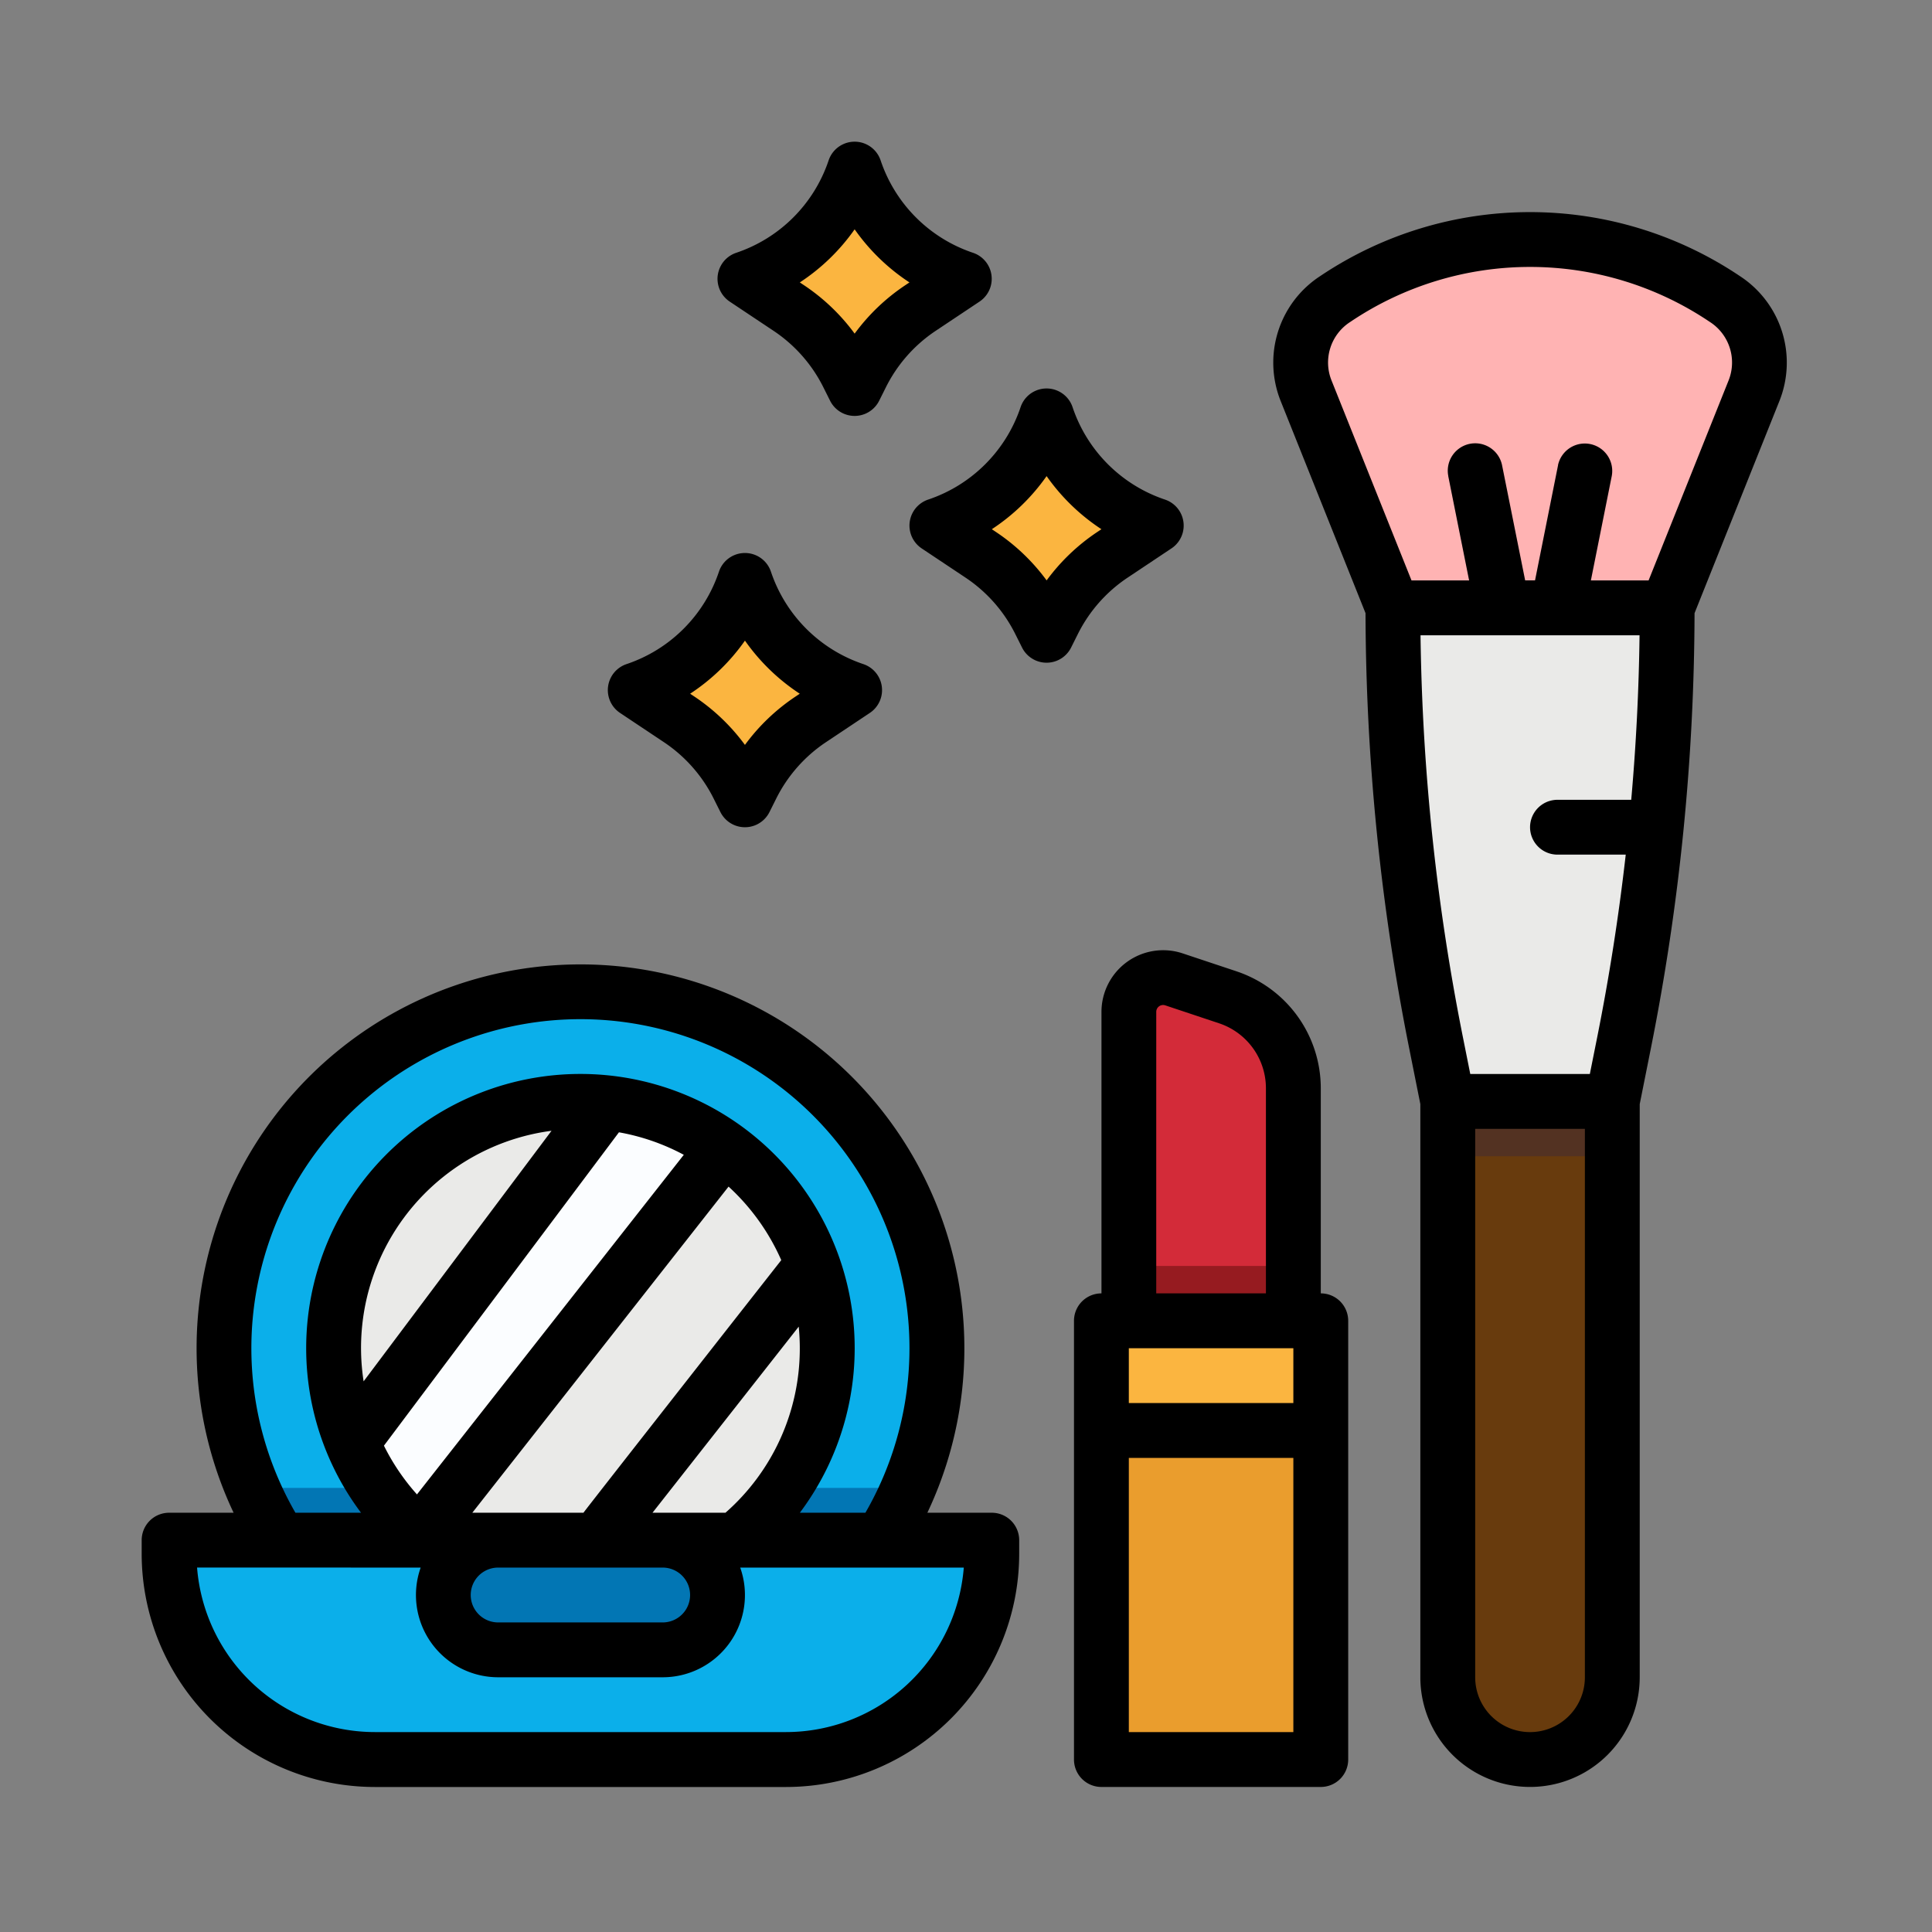 <svg xmlns="http://www.w3.org/2000/svg" xmlns:xlink="http://www.w3.org/1999/xlink" width="150" height="150" viewBox="0 0 150 150">
  <rect x="0" y="0" width="150" height="150" fill="#808080" stroke="none"/>
  <defs>
    <clipPath id="clip-Health_Beauty">
      <rect width="150" height="150"/>
    </clipPath>
  </defs>
  <g id="Health_Beauty" data-name="Health &amp; Beauty" clip-path="url(#clip-Health_Beauty)">
    <g id="filled_outline" data-name="filled outline" transform="translate(-5 -4.996)">
      <path id="Path_175" data-name="Path 175" d="M361.279,73.175,354.527,56.3a5.855,5.855,0,0,1,2.188-7.045l.151-.1a27.144,27.144,0,0,1,30.114,0l.151.1A5.855,5.855,0,0,1,389.32,56.3l-6.752,16.878Z" transform="translate(-248.131 -20.986)" fill="#ffb3b3"/>
      <path id="Path_176" data-name="Path 176" d="M401.3,118.867a2.128,2.128,0,0,1-2.085-1.712l-2.129-10.645a2.129,2.129,0,0,1,4.17-.859l0,.024,2.129,10.645a2.129,2.129,0,0,1-1.67,2.505A2.16,2.16,0,0,1,401.3,118.867Z" transform="translate(-279.64 -64.549)" fill="#faa6b2"/>
      <path id="Path_177" data-name="Path 177" d="M423.184,118.867a2.161,2.161,0,0,1-.42-.042,2.129,2.129,0,0,1-1.67-2.505l2.129-10.645a2.129,2.129,0,0,1,4.18.811l0,.024-2.129,10.645A2.129,2.129,0,0,1,423.184,118.867Z" transform="translate(-297.26 -64.549)" fill="#faa6b2"/>
      <circle id="Ellipse_18" data-name="Ellipse 18" cx="27.126" cy="27.126" r="27.126" transform="translate(22.459 83.018)" fill="#0bafea"/>
      <path id="Path_178" data-name="Path 178" d="M99.245,408.81a27.6,27.6,0,0,1-2.134,4.042H50.454a27.6,27.6,0,0,1-2.134-4.042Z" transform="translate(-23.719 -288.279)" fill="#0276b4"/>
      <path id="Path_179" data-name="Path 179" d="M403.441,347.095a6.387,6.387,0,0,1-6.387-6.387h0V296h12.774v44.708a6.387,6.387,0,0,1-6.387,6.387Z" transform="translate(-279.648 -205.49)" fill="#683b0d"/>
      <path id="Path_180" data-name="Path 180" d="M397.05,296h12.774v4.258H397.05Z" transform="translate(-279.645 -205.49)" fill="#683b0d"/>
      <path id="Path_181" data-name="Path 181" d="M398.086,190.321H385.312l-.918-4.589A172.007,172.007,0,0,1,381.054,152h21.29A171.986,171.986,0,0,1,399,185.732Z" transform="translate(-267.906 -99.811)" fill="#eaeae8"/>
      <path id="Path_182" data-name="Path 182" d="M429.57,212.258h-6.387a2.129,2.129,0,0,1,0-4.258h6.387a2.129,2.129,0,0,1,0,4.258Z" transform="translate(-297.261 -140.908)" fill="#fbfdff"/>
      <path id="Path_183" data-name="Path 183" d="M296,392h17.032v25.547H296Z" transform="translate(-205.487 -275.942)" fill="#ea9d2d"/>
      <path id="Path_184" data-name="Path 184" d="M296,360h17.032v8.516H296Z" transform="translate(-205.487 -252.458)" fill="#fbb540"/>
      <path id="Path_185" data-name="Path 185" d="M316.774,286.519H304V262.535a2.661,2.661,0,0,1,3.5-2.525l4.176,1.392a7.451,7.451,0,0,1,5.1,7.069Z" transform="translate(-211.358 -178.977)" fill="#d32b39"/>
      <path id="Path_186" data-name="Path 186" d="M99.245,408.81a27.6,27.6,0,0,1-2.134,4.042H50.454a27.6,27.6,0,0,1-2.134-4.042Z" transform="translate(-23.719 -288.279)" fill="#0276b4"/>
      <g id="Group_456" data-name="Group 456" transform="translate(31.5 90.62)">
        <circle id="Ellipse_19" data-name="Ellipse 19" cx="18.73" cy="18.73" r="18.73" transform="translate(0 0.149)" fill="#eaeae8"/>
        <path id="Path_187" data-name="Path 187" d="M106.307,299.893,82.655,330a19.176,19.176,0,0,1-5.235-7.233L97.185,296.41A19.04,19.04,0,0,1,106.307,299.893Z" transform="translate(-76.575 -296.41)" fill="#eaeae8"/>
        <path id="Path_188" data-name="Path 188" d="M160.545,340l-15.714,20a2.129,2.129,0,0,1-3.407-2.554c.019-.026.039-.051.059-.075l17.38-22.12A18.865,18.865,0,0,1,160.545,340Z" transform="translate(-123.235 -324.914)" fill="#eaeae8"/>
      </g>
      <path id="Path_189" data-name="Path 189" d="M24,424H87.869v1.064A15.967,15.967,0,0,1,71.9,441.032H39.967A15.967,15.967,0,0,1,24,425.064h0V424Z" transform="translate(-5.871 -299.426)" fill="#0bafea"/>
      <path id="Path_190" data-name="Path 190" d="M106.307,299.893,82.655,330a19.176,19.176,0,0,1-5.235-7.233L97.185,296.41A19.04,19.04,0,0,1,106.307,299.893Z" transform="translate(-45.075 -205.79)" fill="#fbfdff"/>
      <path id="Path_191" data-name="Path 191" d="M157.033,340l-15.714,20a2.127,2.127,0,0,1-2.986.361l0,0c-.926-.727-2.672-.022-1.945-.945l18.966-24.164A18.863,18.863,0,0,1,157.033,340Z" transform="translate(-88.221 -234.294)" fill="#fbfdff"/>
      <path id="Path_192" data-name="Path 192" d="M256.516,96A13.466,13.466,0,0,1,248,104.516l3.412,2.275a13.466,13.466,0,0,1,4.574,5.182l.53,1.06.53-1.06a13.466,13.466,0,0,1,4.574-5.182l3.412-2.275A13.466,13.466,0,0,1,256.516,96Z" transform="translate(-170.26 -58.713)" fill="#fbb540"/>
      <path id="Path_193" data-name="Path 193" d="M168.516,144A13.466,13.466,0,0,1,160,152.516l3.412,2.275a13.465,13.465,0,0,1,4.574,5.182l.53,1.06.53-1.06a13.466,13.466,0,0,1,4.574-5.182l3.412-2.275A13.466,13.466,0,0,1,168.516,144Z" transform="translate(-105.679 -93.94)" fill="#fbb540"/>
      <path id="Path_194" data-name="Path 194" d="M200.516,24A13.466,13.466,0,0,1,192,32.516l3.412,2.275a13.466,13.466,0,0,1,4.574,5.182l.53,1.06.53-1.06a13.466,13.466,0,0,1,4.574-5.182l3.412-2.275A13.466,13.466,0,0,1,200.516,24Z" transform="translate(-129.163 -5.874)" fill="#fbb540"/>
      <path id="Path_195" data-name="Path 195" d="M108.258,424h12.774a4.258,4.258,0,0,1,4.258,4.258h0a4.258,4.258,0,0,1-4.258,4.258H108.258A4.258,4.258,0,0,1,104,428.258h0A4.258,4.258,0,0,1,108.258,424Z" transform="translate(-64.581 -299.426)" fill="#0276b4"/>
      <path id="Path_196" data-name="Path 196" d="M304,344h12.774v4.258H304Z" transform="translate(-211.358 -240.716)" fill="#961b20"/>
      <path id="Path_197" data-name="Path 197" d="M397.05,296h12.774v4.258H397.05Z" transform="translate(-279.645 -205.49)" fill="#533222"/>
      <path id="Path_198" data-name="Path 198" d="M374.593,150.291v-44.5l.876-4.382a174.523,174.523,0,0,0,3.38-33.734l6.6-16.5a8.02,8.02,0,0,0-2.984-9.607l-.151-.1a29.2,29.2,0,0,0-32.475,0l-.151.1a8.019,8.019,0,0,0-2.984,9.607l6.6,16.5a174.519,174.519,0,0,0,3.38,33.734l.876,4.382v44.5a8.516,8.516,0,1,0,17.032,0ZM356.874,65.133l-6.216-15.541a3.743,3.743,0,0,1,1.393-4.484l.151-.1a24.951,24.951,0,0,1,27.752,0l.151.1a3.743,3.743,0,0,1,1.393,4.484l-6.217,15.541H370.8l1.62-8.1a2.129,2.129,0,0,0-4.17-.859l0,.024-1.785,8.933h-.767L363.907,56.2a2.129,2.129,0,0,0-4.18.811l0,.024,1.62,8.1Zm13.461,85.158a4.258,4.258,0,1,1-8.516,0V107.712h8.516Zm.385-46.837h-9.284l-.575-2.877a170.3,170.3,0,0,1-3.287-31.186h17.005q-.08,6.39-.646,12.774h-5.726a2.129,2.129,0,0,0,0,4.258h5.3q-.808,7.125-2.211,14.154Z" transform="translate(-242.285 -15.073)"/>
      <path id="Path_199" data-name="Path 199" d="M300.61,253.51l-4.176-1.391a4.79,4.79,0,0,0-6.3,4.544v21.855A2.129,2.129,0,0,0,288,280.646V314.71a2.129,2.129,0,0,0,2.129,2.129h17.032a2.129,2.129,0,0,0,2.129-2.129V280.646a2.129,2.129,0,0,0-2.129-2.129V262.6a9.569,9.569,0,0,0-6.551-9.089Zm-6.223,3.152a.532.532,0,0,1,.7-.506l4.176,1.392a5.316,5.316,0,0,1,3.639,5.05v15.919h-8.516Zm10.645,55.919H292.258v-21.29h12.774Zm0-25.548H292.258v-4.258h12.774Z" transform="translate(-199.616 -173.104)"/>
      <path id="Path_200" data-name="Path 200" d="M16,300.7v1.064a18.116,18.116,0,0,0,18.1,18.1H66.03a18.116,18.116,0,0,0,18.1-18.1V300.7A2.129,2.129,0,0,0,82,298.571h-5a29.805,29.805,0,1,0-53.863,0h-5A2.129,2.129,0,0,0,16,300.7Zm34.063-40.45A25.55,25.55,0,0,1,72.19,298.571H67.1a21.293,21.293,0,1,0-34.07,0H27.937A25.55,25.55,0,0,1,50.063,260.25Zm2.992,8.784a16.9,16.9,0,0,1,5.035,1.747L37.373,297.148a17.028,17.028,0,0,1-2.564-3.785ZM33.231,288.37a17,17,0,0,1,14.208-19.4q.19-.029.381-.054Zm28.335-15.121a17.108,17.108,0,0,1,4.091,5.709s-15.3,19.493-15.36,19.613H41.67Zm-17.889,29.58H56.45a2.129,2.129,0,1,1,0,4.258H43.676a2.129,2.129,0,0,1,0-4.258Zm11.984-4.258,11.352-14.448c.053.551.083,1.109.083,1.674a16.951,16.951,0,0,1-5.772,12.774Zm-18,4.258a6.385,6.385,0,0,0,6.021,8.516H56.45a6.384,6.384,0,0,0,6.021-8.514l.009,0H79.828A13.857,13.857,0,0,1,66.03,315.6H34.1a13.857,13.857,0,0,1-13.8-12.774Z" transform="translate(0 -176.126)"/>
      <path id="Path_201" data-name="Path 201" d="M240.946,100.411l3.412,2.274a11.356,11.356,0,0,1,3.851,4.364l.53,1.06a2.129,2.129,0,0,0,3.808,0l.53-1.06a11.355,11.355,0,0,1,3.851-4.364l3.412-2.275a2.129,2.129,0,0,0-.508-3.791,11.39,11.39,0,0,1-7.169-7.169,2.129,2.129,0,0,0-4.04,0,11.39,11.39,0,0,1-7.169,7.169,2.129,2.129,0,0,0-.508,3.791Zm9.7-5.612a15.747,15.747,0,0,0,4.256,4.122l-.332.222a15.612,15.612,0,0,0-3.923,3.752,15.609,15.609,0,0,0-3.923-3.752l-.332-.222A15.743,15.743,0,0,0,250.643,94.8Z" transform="translate(-164.387 -52.837)"/>
      <path id="Path_202" data-name="Path 202" d="M171.832,144.622a11.39,11.39,0,0,1-7.169-7.169,2.129,2.129,0,0,0-4.04,0,11.39,11.39,0,0,1-7.169,7.169,2.129,2.129,0,0,0-.508,3.791l3.412,2.275a11.355,11.355,0,0,1,3.851,4.364l.53,1.06a2.129,2.129,0,0,0,3.808,0l.53-1.06a11.356,11.356,0,0,1,3.851-4.364l3.412-2.275a2.129,2.129,0,0,0-.508-3.791Zm-5.266,2.523a15.611,15.611,0,0,0-3.923,3.751,15.61,15.61,0,0,0-3.923-3.752l-.332-.222a15.744,15.744,0,0,0,4.256-4.122,15.746,15.746,0,0,0,4.256,4.122Z" transform="translate(-99.806 -88.066)"/>
      <path id="Path_203" data-name="Path 203" d="M200.928,30.687l3.412-2.275a2.129,2.129,0,0,0-.508-3.79,11.39,11.39,0,0,1-7.169-7.169,2.129,2.129,0,0,0-4.04,0,11.39,11.39,0,0,1-7.169,7.169,2.129,2.129,0,0,0-.508,3.791l3.412,2.274a11.355,11.355,0,0,1,3.851,4.364l.53,1.06a2.129,2.129,0,0,0,3.808,0l.53-1.06A11.356,11.356,0,0,1,200.928,30.687Zm-6.285.21a15.609,15.609,0,0,0-3.923-3.752l-.332-.222a15.744,15.744,0,0,0,4.256-4.122,15.746,15.746,0,0,0,4.256,4.122l-.332.222A15.611,15.611,0,0,0,194.643,30.9Z" transform="translate(-123.29 0)"/>
    </g>
  </g>
</svg>
